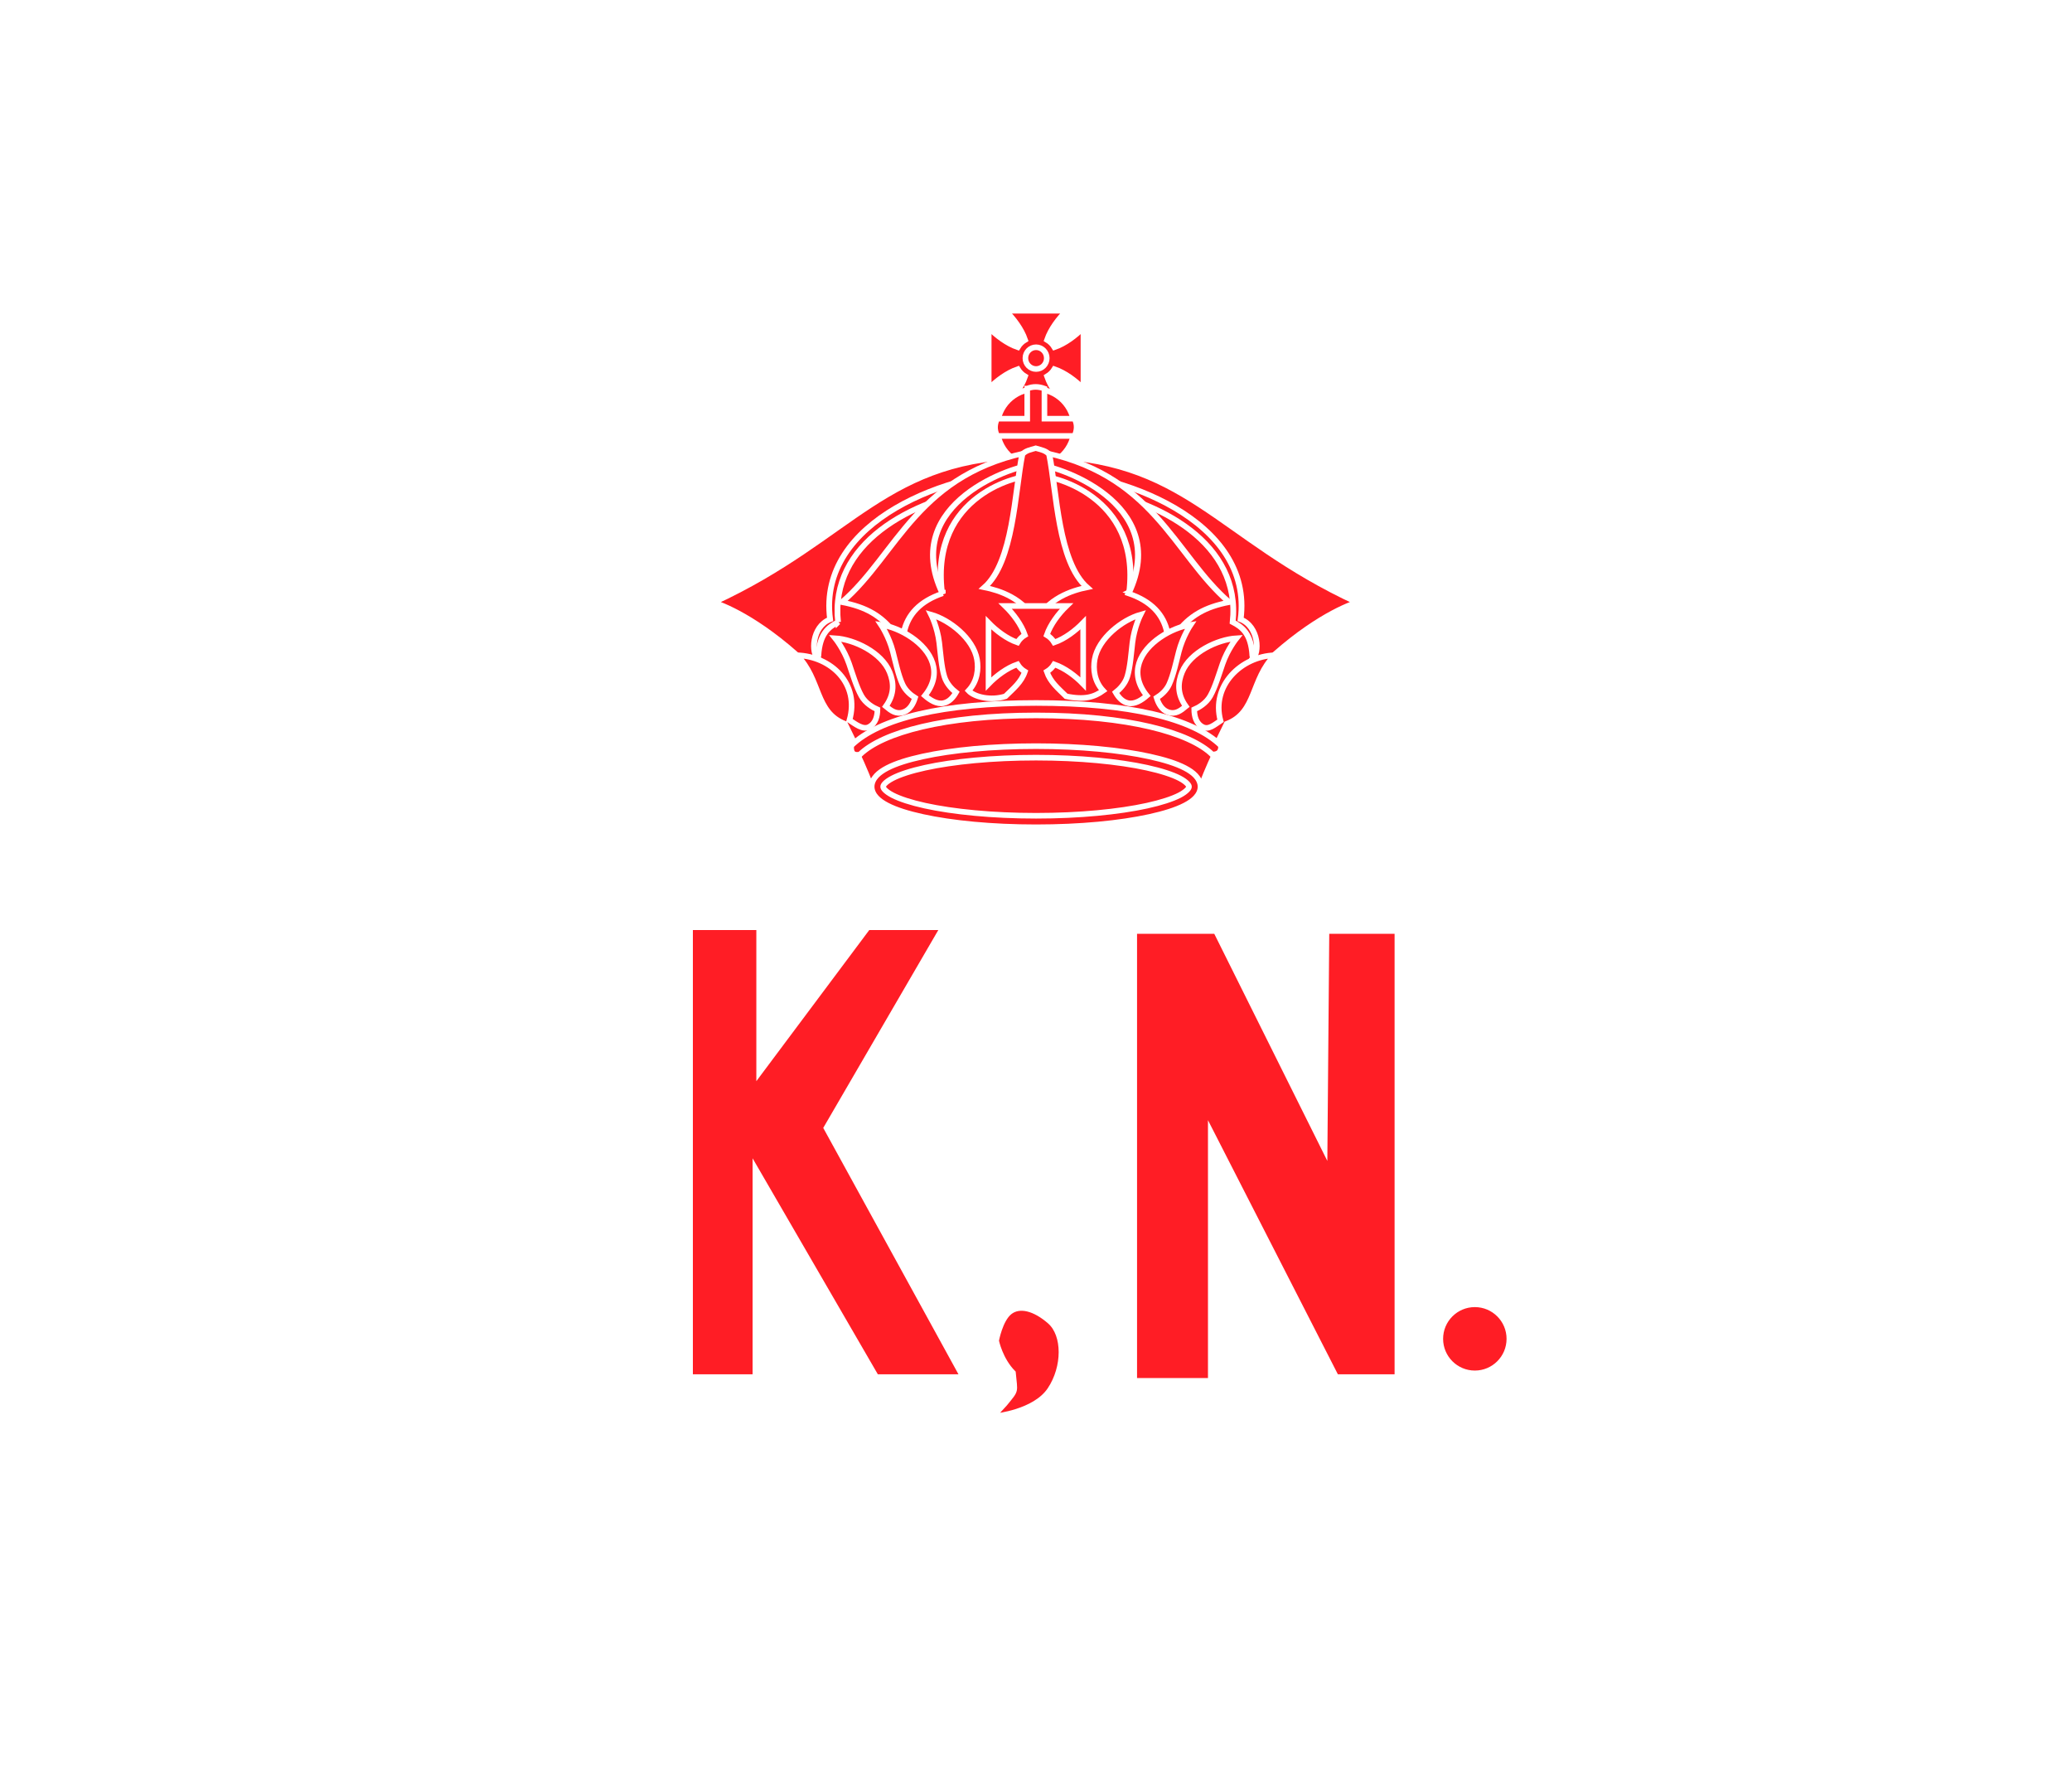 <?xml version="1.0" encoding="UTF-8" standalone="no"?>
<!-- Generator: Adobe Illustrator 15.1.0, SVG Export Plug-In . SVG Version: 6.00 Build 0)  -->

<svg
   xmlns:dc="http://purl.org/dc/elements/1.1/"
   xmlns:cc="http://creativecommons.org/ns#"
   xmlns:rdf="http://www.w3.org/1999/02/22-rdf-syntax-ns#"
   xmlns:svg="http://www.w3.org/2000/svg"
   xmlns="http://www.w3.org/2000/svg"
   xmlns:sodipodi="http://sodipodi.sourceforge.net/DTD/sodipodi-0.dtd"
   xmlns:inkscape="http://www.inkscape.org/namespaces/inkscape"
   version="1.1"
   id="Layer_2"
   x="0px"
   y="0px"
   width="555.127px"
   height="477.719px"
   viewBox="0 0 555.127 477.719"
   enable-background="new 0 0 555.127 477.719"
   xml:space="preserve"
   inkscape:version="0.48.2 r9819"
   sodipodi:docname="Kuhina_Nui_flag.svg"><defs
   id="defs105" /><sodipodi:namedview
   pagecolor="#ffffff"
   bordercolor="#666666"
   borderopacity="1"
   objecttolerance="10"
   gridtolerance="10"
   guidetolerance="10"
   inkscape:pageopacity="0"
   inkscape:pageshadow="2"
   inkscape:window-width="1280"
   inkscape:window-height="675"
   id="namedview103"
   showgrid="false"
   inkscape:zoom="0.95662933"
   inkscape:cx="146.37372"
   inkscape:cy="323.75435"
   inkscape:window-x="0"
   inkscape:window-y="0"
   inkscape:window-maximized="0"
   inkscape:current-layer="Layer_2" />


























<g
   id="g3018"><rect
     y="-0.001"
     x="-0.002"
     height="477.72"
     width="555.13"
     id="rect3017"
     style="fill:#ffffff;fill-opacity:1;stroke:none" /><polygon
     id="polygon5"
     points="185.136,248.648 185.136,368.648 202.136,368.648   202.136,312.148 234.9,368.648 257.636,368.648 221.136,302.152 252.256,248.648 232.636,248.648 203.136,288.124 203.136,248.648   "
     stroke-miterlimit="10"
     stroke="#FFFFFF"
     fill="#FF1D25" /><path
     id="path7"
     d="M267.136,359.148c0,0,1,5,4.5,8.5c0.5,5.5,1,4.5-2.25,8.5  c-2.75,3-2.75,3-2.75,3s10.5-1,14.5-7s4-14.5,0-18s-8-4.5-10.5-2.5S267.136,359.148,267.136,359.148z"
     stroke-miterlimit="10"
     stroke="#FFFFFF"
     fill="#FF1D25" /><circle
     id="circle9"
     r="9"
     cy="358.648"
     cx="395.136"
     stroke-miterlimit="10"
     stroke="#FFFFFF"
     fill="#FF1D25" /><polygon
     id="polygon11"
     points="304.136,249.648 304.136,369.648 324.136,369.648   324.136,302.148 358.136,368.648 374.136,368.648 374.136,249.648 355.636,249.648 355.136,308.898 325.636,249.648 "
     stroke-miterlimit="10"
     stroke="#FFFFFF"
     fill="#FF1D25" /><g
     id="g6152"
     style="display:inline;stroke-width:2.024;stroke-miterlimit:4;stroke-dasharray:none"
     transform="matrix(0.741,0,0,0.741,-13.636,32.243)"><g
       style="stroke-width:2.024;stroke-miterlimit:4;stroke-dasharray:none"
       id="g7783"
       transform="translate(-2.9999999e-6,0)"><path
         style="fill:#ff1d25;fill-opacity:1;stroke:#ffffff;stroke-width:2.024;stroke-linecap:butt;stroke-linejoin:miter;stroke-miterlimit:4;stroke-opacity:1;stroke-dasharray:none"
         d="m 339.555,241.022 -39.835,-64.65 c 22.249,-21.329 32.203,-47.268 93.202,-53.875 60.999,6.607 70.953,32.547 93.202,53.875 l -39.835,64.65 z"
         id="path5533"
         inkscape:connector-curvature="0"
         sodipodi:nodetypes="cccccc" /></g><g
       transform="matrix(1.074,0,0,1.014,16.855,9.072)"
       id="g5389"
       style="stroke-width:1.939;stroke-miterlimit:4;stroke-dasharray:none"><path
         style="fill:#ff1d25;fill-opacity:1;stroke:#ffffff;stroke-width:1.939;stroke-linecap:butt;stroke-linejoin:miter;stroke-miterlimit:4;stroke-opacity:1;stroke-dasharray:none"
         d="m 283.569,169.949 c -3.22,1.772 -6.187,4.099 -6.634,11.972 l -1.783,2.762 -10.921,-19.32 c 12.446,-16.328 34.861,-53.524 85.768,-52.19 50.907,-1.334 73.323,35.862 85.768,52.19 l -10.921,19.32 -1.783,-2.762 c -0.447,-7.873 -3.414,-10.2 -6.634,-11.972 2.819,-27.814 -23.99,-43.654 -50.99,-48.05 -5.21,-0.848 -7.633,-7.902 -15.187,-7.989 -8.001,-0.092 -10.373,7.132 -15.527,7.962 -27.056,4.358 -53.982,20.206 -51.157,48.077 z"
         id="path5391"
         inkscape:connector-curvature="0"
         sodipodi:nodetypes="cccccccccsssc" /><path
         sodipodi:nodetypes="ccccsccccsc"
         inkscape:connector-curvature="0"
         id="path5393"
         d="m 280.895,168.946 c -6.211,2.605 -6.425,12.175 -3.96,14.195 l -1.783,3.998 C 259,170.209 245.959,164.324 241.718,162.907 289.367,139.62 299.075,110.716 350,110.716 c 50.925,0 60.633,28.904 108.282,52.19 -4.241,1.418 -17.282,7.303 -33.435,24.232 l -1.783,-3.998 c 2.465,-2.02 2.251,-11.59 -3.96,-14.195 4.439,-35.13 -40.34,-53.006 -69.105,-53.006 -28.765,0 -73.544,17.876 -69.105,53.006 z"
         style="fill:#ff1d25;fill-opacity:1;stroke:#ffffff;stroke-width:1.939;stroke-linecap:butt;stroke-linejoin:miter;stroke-miterlimit:4;stroke-opacity:1;stroke-dasharray:none" /></g><g
       style="stroke-width:1.966;stroke-miterlimit:4;stroke-dasharray:none"
       id="g7193-1"
       transform="matrix(1.03,0,0,1.03,32.51,6.694)"><path
         inkscape:connector-curvature="0"
         id="path7137-5"
         d="m 339.25,60.316 c 2.845,2.762 5.629,6.501 6.906,10.219 -1.067,0.64 -1.958,1.525 -2.594,2.594 -3.711,-1.281 -7.43,-4.066 -10.188,-6.906 l 0,10.75 0,10.719 c 2.756,-2.838 6.478,-5.593 10.188,-6.875 0.633,1.054 1.541,1.928 2.594,2.562 -1.278,3.718 -4.061,7.456 -6.906,10.219 l 10.75,0 10.75,0 c -2.845,-2.762 -5.629,-6.501 -6.906,-10.219 1.053,-0.635 1.961,-1.508 2.594,-2.562 3.709,1.282 7.432,4.037 10.188,6.875 l 0,-10.719 0,-10.75 c -2.757,2.84 -6.476,5.626 -10.188,6.906 -0.636,-1.069 -1.527,-1.954 -2.594,-2.594 1.278,-3.718 4.061,-7.456 6.906,-10.219 l -10.75,0 -10.75,0 z"
         style="fill:#ff1d25;fill-opacity:1;stroke:#ffffff;stroke-width:1.966;stroke-linecap:butt;stroke-linejoin:miter;stroke-miterlimit:4;stroke-opacity:1;stroke-dasharray:none" /><path
         transform="translate(0.084,1.471)"
         d="m 353.669,75.485 c 0,2.11 -1.68,3.82 -3.752,3.82 -2.072,0 -3.752,-1.71 -3.752,-3.82 0,-2.11 1.68,-3.82 3.752,-3.82 2.072,0 3.752,1.71 3.752,3.82 z"
         sodipodi:ry="3.8204951"
         sodipodi:rx="3.7522721"
         sodipodi:cy="75.485481"
         sodipodi:cx="349.91641"
         id="path7183-8"
         style="fill:#ff1d25;fill-opacity:1;stroke:#ffffff;stroke-width:1.966;stroke-miterlimit:4;stroke-opacity:1;stroke-dasharray:none"
         sodipodi:type="arc" /></g><g
       style="stroke-width:2.024;stroke-miterlimit:4;stroke-dasharray:none"
       id="g6144"
       transform="translate(1.6535813e-4,-2)"><g
         transform="matrix(1.03,0,0,1.03,32.51,8.756)"
         id="g7199-0"
         style="stroke-width:1.966;stroke-miterlimit:4;stroke-dasharray:none"><path
           sodipodi:type="arc"
           style="fill:#ff1d25;fill-opacity:1;stroke:#ffffff;stroke-width:1.999;stroke-miterlimit:4;stroke-opacity:1;stroke-dasharray:none"
           id="path6961-4"
           sodipodi:cx="350.07675"
           sodipodi:cy="101.6644"
           sodipodi:rx="13.815184"
           sodipodi:ry="13.677032"
           d="m 363.892,101.664 c 0,7.554 -6.185,13.677 -13.815,13.677 -7.63,0 -13.815,-6.123 -13.815,-13.677 0,-7.554 6.185,-13.677 13.815,-13.677 7.63,0 13.815,6.123 13.815,13.677 z"
           transform="matrix(0.978,0,0,0.988,7.487,0.816)" /></g><g
         style="stroke-width:2.024;stroke-miterlimit:4;stroke-dasharray:none"
         transform="translate(0,0.754)"
         id="g6128"><path
           sodipodi:nodetypes="ccccccccc"
           inkscape:connector-curvature="0"
           id="rect6123"
           transform="translate(0,-0.754)"
           d="m 389.812,98.969 0,10.875 -10.875,0 c -0.914,1.901 -1.111,3.944 0,6.25 l 27.969,0 c 0.947,-2.083 1.08,-4.167 0,-6.25 l -10.875,0 0,-10.875 c -2.073,-0.779 -4.146,-0.843 -6.219,0 z"
           style="fill:#ff1d25;fill-opacity:1;stroke:#ffffff;stroke-width:2.024;stroke-miterlimit:4;stroke-dasharray:none" /></g></g><g
       transform="matrix(1.208,0,0,1.03,-29.971,4.628)"
       id="g5399"
       style="stroke-width:1.815;stroke-miterlimit:4;stroke-dasharray:none"><path
         style="fill:#ff1d25;fill-opacity:1;stroke:#ffffff;stroke-width:1.815;stroke-linecap:butt;stroke-linejoin:miter;stroke-miterlimit:4;stroke-opacity:1;stroke-dasharray:none"
         d="m 378.078,161.013 c 6.805,2.698 10.152,3.581 11.305,9.757 l 2.934,0.267 c 3.805,-5.979 1.815,-6.81 9.099,-8.441 C 384.661,145.693 385.446,121.831 350,114.44 c -35.446,7.391 -34.661,31.253 -51.415,48.155 7.283,1.631 5.294,2.462 9.099,8.441 l 2.934,-0.267 c 1.153,-6.175 4.5,-7.059 11.305,-9.757 -3.462,-33.868 23.178,-41.435 28.078,-40.686 4.449,-0.749 31.541,6.818 28.078,40.686 z"
         id="path5401"
         inkscape:connector-curvature="0"
         sodipodi:nodetypes="ccccccccccc" /><path
         style="fill:#ff1d25;fill-opacity:1;stroke:#ffffff;stroke-width:1.815;stroke-linecap:butt;stroke-linejoin:miter;stroke-miterlimit:4;stroke-opacity:1;stroke-dasharray:none"
         d="m 322.174,161.556 c -6.805,2.698 -10.404,7.368 -11.557,13.543 l -2.934,0.267 c -3.805,-5.979 -8.378,-9.082 -15.662,-10.713 16.755,-16.902 22.532,-45.737 57.978,-53.127 35.446,7.391 41.224,36.226 57.978,53.127 -7.283,1.631 -11.857,4.733 -15.662,10.713 l -2.934,-0.267 c -1.153,-6.175 -4.752,-10.846 -11.557,-13.543 C 390.791,129.608 355.683,116.205 350,116.327 c -5.683,-0.122 -40.791,13.281 -27.826,45.229 z"
         id="path5403"
         inkscape:connector-curvature="0"
         sodipodi:nodetypes="ccccccccccc" /></g><g
       transform="matrix(1.141,0,0,1.001,-6.458,7.826)"
       id="g5409"
       style="stroke-width:1.894;stroke-miterlimit:4;stroke-dasharray:none"><path
         style="fill:#ff1d25;fill-opacity:1;stroke:#ffffff;stroke-width:1.894;stroke-linecap:butt;stroke-linejoin:miter;stroke-miterlimit:4;stroke-opacity:1;stroke-dasharray:none"
         d="m 333.728,160.864 c 9.209,-9.189 9.624,-34.598 12,-48.059 1.176,-1.438 2.592,-1.647 4.272,-2.219 1.679,0.572 3.096,0.781 4.272,2.219 2.376,13.461 2.791,38.87 12,48.059 -4.736,1.106 -12.544,3.874 -16.272,12.556 -3.728,-8.683 -11.536,-11.451 -16.272,-12.556 z"
         id="path5411"
         inkscape:connector-curvature="0"
         sodipodi:nodetypes="ccccccc" /></g><g
       style="stroke-width:2.024;stroke-miterlimit:4;stroke-dasharray:none"
       id="g5333"
       transform="translate(0.111,0)"><g
         style="stroke-width:2.024;stroke-miterlimit:4;stroke-dasharray:none"
         id="g5322"><path
           style="fill:#ff1d25;fill-opacity:1;stroke:#ffffff;stroke-width:2.024;stroke-linecap:butt;stroke-linejoin:miter;stroke-miterlimit:4;stroke-opacity:1;stroke-dasharray:none"
           d="m 381.844,175.559 c 2.929,2.844 5.809,6.672 7.125,10.5 -1.098,0.659 -2.032,1.587 -2.688,2.688 -3.822,-1.319 -7.629,-4.201 -10.469,-7.125 l 0,11.062 0,11.062 c 2.838,-2.923 6.649,-5.774 10.469,-7.094 0.651,1.086 1.603,2.003 2.688,2.656 -1.299,3.781 -4.14,6.064 -7.031,8.898 -5.205,1.679 -11.165,0.327 -13.344,-2.019 3.233,-3.438 3.648,-7.866 3.062,-11.281 -1.31,-7.641 -10.022,-14.367 -16.594,-16.219 0,0 2.276,4.542 2.938,10.125 0.431,3.634 0.78,8.749 1.844,12.25 0.818,2.691 2.842,4.67 4.219,5.75 -1.002,1.749 -2.467,3.445 -4.562,3.875 -2.342,0.481 -4.823,-1.1 -6.688,-2.719 3.35,-4.16 3.899,-8.188 2.781,-11.75 -2.321,-7.397 -11.865,-12.888 -18.625,-13.844 0,0 2.847,4.212 4.25,9.656 0.913,3.543 1.977,8.548 3.5,11.875 1.068,2.333 3.043,3.908 4.531,4.844 -0.636,2.074 -1.836,4.389 -4.156,5.188 -2.678,0.922 -4.526,-0.536 -6.406,-2.094 3.284,-4.58 2.819,-8.773 1.375,-12.344 -2.907,-7.187 -12.872,-11.872 -19.688,-12.281 0,0 3.196,3.936 5.031,9.25 1.195,3.459 2.652,8.4 4.438,11.594 1.524,2.727 4.299,4.246 5.812,4.906 -0.019,2.313 -0.607,5.038 -3.031,6.312 -2.215,1.165 -4.944,-1.023 -7.089,-2.429 3.776,-13.176 -6.633,-23.104 -19.005,-23.477 8.737,8.762 6.397,20.586 17.406,24.812 l 4.625,9.5 64.375,-11.062 64.344,11.062 4.625,-9.5 c 11.009,-4.226 8.67,-16.051 17.406,-24.812 -12.182,0.37 -23.057,10.985 -19.622,23.682 -2.145,1.406 -4.257,3.389 -6.472,2.224 -2.424,-1.275 -3.012,-3.999 -3.031,-6.312 1.513,-0.66 4.289,-2.179 5.812,-4.906 1.785,-3.194 3.243,-8.135 4.438,-11.594 1.835,-5.314 5.031,-9.25 5.031,-9.25 -6.815,0.41 -16.78,5.094 -19.688,12.281 -1.444,3.571 -1.909,7.764 1.375,12.344 -1.88,1.558 -3.728,3.016 -6.406,2.094 -2.32,-0.799 -3.52,-3.114 -4.156,-5.188 1.488,-0.935 3.463,-2.51 4.531,-4.844 1.523,-3.327 2.587,-8.332 3.5,-11.875 1.403,-5.444 4.25,-9.656 4.25,-9.656 -6.76,0.956 -16.304,6.447 -18.625,13.844 -1.118,3.562 -0.569,7.59 2.781,11.75 -1.865,1.618 -4.346,3.2 -6.688,2.719 -2.096,-0.43 -3.561,-2.126 -4.562,-3.875 1.377,-1.08 3.401,-3.059 4.219,-5.75 1.064,-3.501 1.413,-8.616 1.844,-12.25 0.662,-5.583 2.938,-10.125 2.938,-10.125 -6.572,1.851 -15.283,8.578 -16.594,16.219 -0.586,3.416 -0.171,7.844 3.062,11.281 -3.139,2.228 -6.585,3.442 -13.375,2.019 -2.886,-2.832 -5.703,-5.124 -7,-8.898 1.084,-0.654 2.036,-1.57 2.688,-2.656 3.82,1.32 7.631,4.171 10.469,7.094 l 0,-11.062 0,-11.062 c -2.839,2.924 -6.647,5.806 -10.469,7.125 -0.655,-1.101 -1.589,-2.029 -2.688,-2.688 1.315,-3.828 4.196,-7.656 7.125,-10.5 l -11.062,0 z"
           transform="translate(-0.111,0)"
           id="path5319"
           inkscape:connector-curvature="0"
           sodipodi:nodetypes="ccccccccccscsscscscsscscscsscscccccccccscsscscscsscscscsscscccccccccccc" /></g><g
         style="stroke-width:2.024;stroke-miterlimit:4;stroke-dasharray:none"
         transform="matrix(-1,0,0,1,785.622,0)"
         id="g5327" /></g><g
       style="stroke-width:2.024;stroke-miterlimit:4;stroke-dasharray:none"
       id="g10064"
       transform="translate(7.562,27.107)" /><g
       style="stroke-width:1.966;stroke-miterlimit:4;stroke-dasharray:none"
       id="g7075-5"
       transform="matrix(1.03,0,0,1.03,32.517,17.17)"><path
         sodipodi:nodetypes="ccscccc"
         inkscape:connector-curvature="0"
         id="path6522-6"
         d="m 407.238,218.864 c 1.502,-3.907 2.878,-7.599 6.144,-14.532 C 404.509,195.651 382.306,190.003 350,190.003 c -32.306,0 -54.509,5.648 -63.383,14.329 3.267,6.933 4.643,10.625 6.144,14.532 l 57.238,0 z"
         style="fill:#fbc816;fill-opacity:1;stroke:none;display:inline;stroke-width:1.966;stroke-miterlimit:4;stroke-dasharray:none" /><g
         style="stroke-width:1.966;stroke-miterlimit:4;stroke-dasharray:none"
         id="g7034-9" /><path
         style="fill:#ff1d25;fill-opacity:1;stroke:#ffffff;stroke-width:1.966;stroke-miterlimit:4;stroke-opacity:1;stroke-dasharray:none;display:inline"
         d="m 407.238,218.864 c 1.502,-3.907 2.878,-7.599 6.144,-14.532 C 404.509,195.651 382.306,190.003 350,190.003 c -32.306,0 -54.509,5.648 -63.383,14.329 3.267,6.933 4.643,10.625 6.144,14.532 l 57.238,0 z"
         id="path6979-6"
         inkscape:connector-curvature="0"
         sodipodi:nodetypes="ccscccc" /><path
         style="font-size:medium;font-style:normal;font-variant:normal;font-weight:normal;font-stretch:normal;text-indent:0;text-align:start;text-decoration:none;line-height:normal;letter-spacing:normal;word-spacing:normal;text-transform:none;direction:ltr;block-progression:tb;writing-mode:lr-tb;text-anchor:start;baseline-shift:baseline;color:#000000;fill:#ff1d25;fill-opacity:1;stroke:#ffffff;stroke-width:1.966;stroke-miterlimit:4;stroke-opacity:1;stroke-dasharray:none;marker:none;visibility:visible;display:inline;overflow:visible;enable-background:accumulate;font-family:Sans;-inkscape-font-specification:Sans"
         d="m 350,187.812 c -32.56,0 -55.069,5.345 -64.906,14.969 -0.232,2.92 1.072,3.538 3.062,3.125 7.91,-7.738 29.793,-13.719 61.844,-13.719 32.051,0 53.933,5.98 61.844,13.719 2.082,0.019 3.21,-0.915 3.062,-3.125 C 405.069,193.157 382.56,187.812 350,187.812 z"
         id="path10036"
         inkscape:connector-curvature="0"
         sodipodi:nodetypes="sccsccs" /></g><g
       style="stroke-width:1.966;stroke-miterlimit:4;stroke-dasharray:none"
       id="g6987-3"
       transform="matrix(1.03,0,0,1.03,32.51,17.17)"><path
         transform="matrix(1.01,0,0,1.01,-3.352,-4.522)"
         d="m 404.999,219.531 c 0,6.685 -24.69,12.105 -55.146,12.105 -30.456,0 -55.146,-5.42 -55.146,-12.105 0,-6.685 24.69,-12.105 55.146,-12.105 30.456,0 55.146,5.42 55.146,12.105 z"
         sodipodi:ry="12.10514"
         sodipodi:rx="55.145638"
         sodipodi:cy="219.53056"
         sodipodi:cx="349.85349"
         id="path6396-4"
         style="fill:#ff1d25;fill-opacity:1;stroke:#000000;stroke-width:1.946;stroke-miterlimit:4;stroke-opacity:1;stroke-dasharray:none"
         sodipodi:type="arc" /><path
         inkscape:connector-curvature="0"
         id="path6396-0-4"
         d="m 349.984,202.97 c -15.5,0 -29.511,1.371 -39.8,3.63 -5.145,1.129 -9.35,2.439 -12.436,4.04 -1.543,0.801 -2.812,1.668 -3.788,2.714 -0.976,1.047 -1.673,2.385 -1.673,3.851 0,1.466 0.697,2.804 1.673,3.851 0.976,1.047 2.245,1.914 3.788,2.714 3.085,1.601 7.291,2.911 12.436,4.04 10.289,2.259 24.3,3.63 39.8,3.63 15.5,0 29.543,-1.371 39.832,-3.63 5.145,-1.129 9.35,-2.439 12.436,-4.04 1.543,-0.801 2.812,-1.668 3.788,-2.714 0.976,-1.047 1.673,-2.385 1.673,-3.851 0,-1.466 -0.697,-2.804 -1.673,-3.851 -0.976,-1.047 -2.245,-1.914 -3.788,-2.714 -3.085,-1.601 -7.291,-2.911 -12.436,-4.04 -10.289,-2.259 -24.332,-3.63 -39.832,-3.63 z m 0,4.04 c 15.261,0 29.079,1.369 38.948,3.535 4.935,1.083 8.906,2.369 11.457,3.693 1.276,0.662 2.175,1.349 2.683,1.894 0.508,0.545 0.6,0.851 0.6,1.073 0,0.222 -0.091,0.528 -0.6,1.073 -0.508,0.545 -1.407,1.232 -2.683,1.894 -2.551,1.324 -6.523,2.61 -11.457,3.693 -9.869,2.166 -23.688,3.535 -38.948,3.535 -15.261,0 -29.079,-1.369 -38.948,-3.535 -4.935,-1.083 -8.874,-2.369 -11.426,-3.693 -1.276,-0.662 -2.206,-1.349 -2.714,-1.894 -0.508,-0.545 -0.568,-0.851 -0.568,-1.073 0,-0.222 0.06,-0.528 0.568,-1.073 0.508,-0.545 1.439,-1.232 2.714,-1.894 2.551,-1.324 6.491,-2.61 11.426,-3.693 9.869,-2.166 23.688,-3.535 38.948,-3.535 z"
         style="font-size:medium;font-style:normal;font-variant:normal;font-weight:normal;font-stretch:normal;text-indent:0;text-align:start;text-decoration:none;line-height:normal;letter-spacing:normal;word-spacing:normal;text-transform:none;direction:ltr;block-progression:tb;writing-mode:lr-tb;text-anchor:start;baseline-shift:baseline;color:#000000;fill:#ff1d25;fill-opacity:1;stroke:#ffffff;stroke-width:1.966;stroke-miterlimit:4;stroke-opacity:1;stroke-dasharray:none;marker:none;visibility:visible;display:inline;overflow:visible;enable-background:accumulate;font-family:Sans;-inkscape-font-specification:Sans" /></g></g></g></svg>